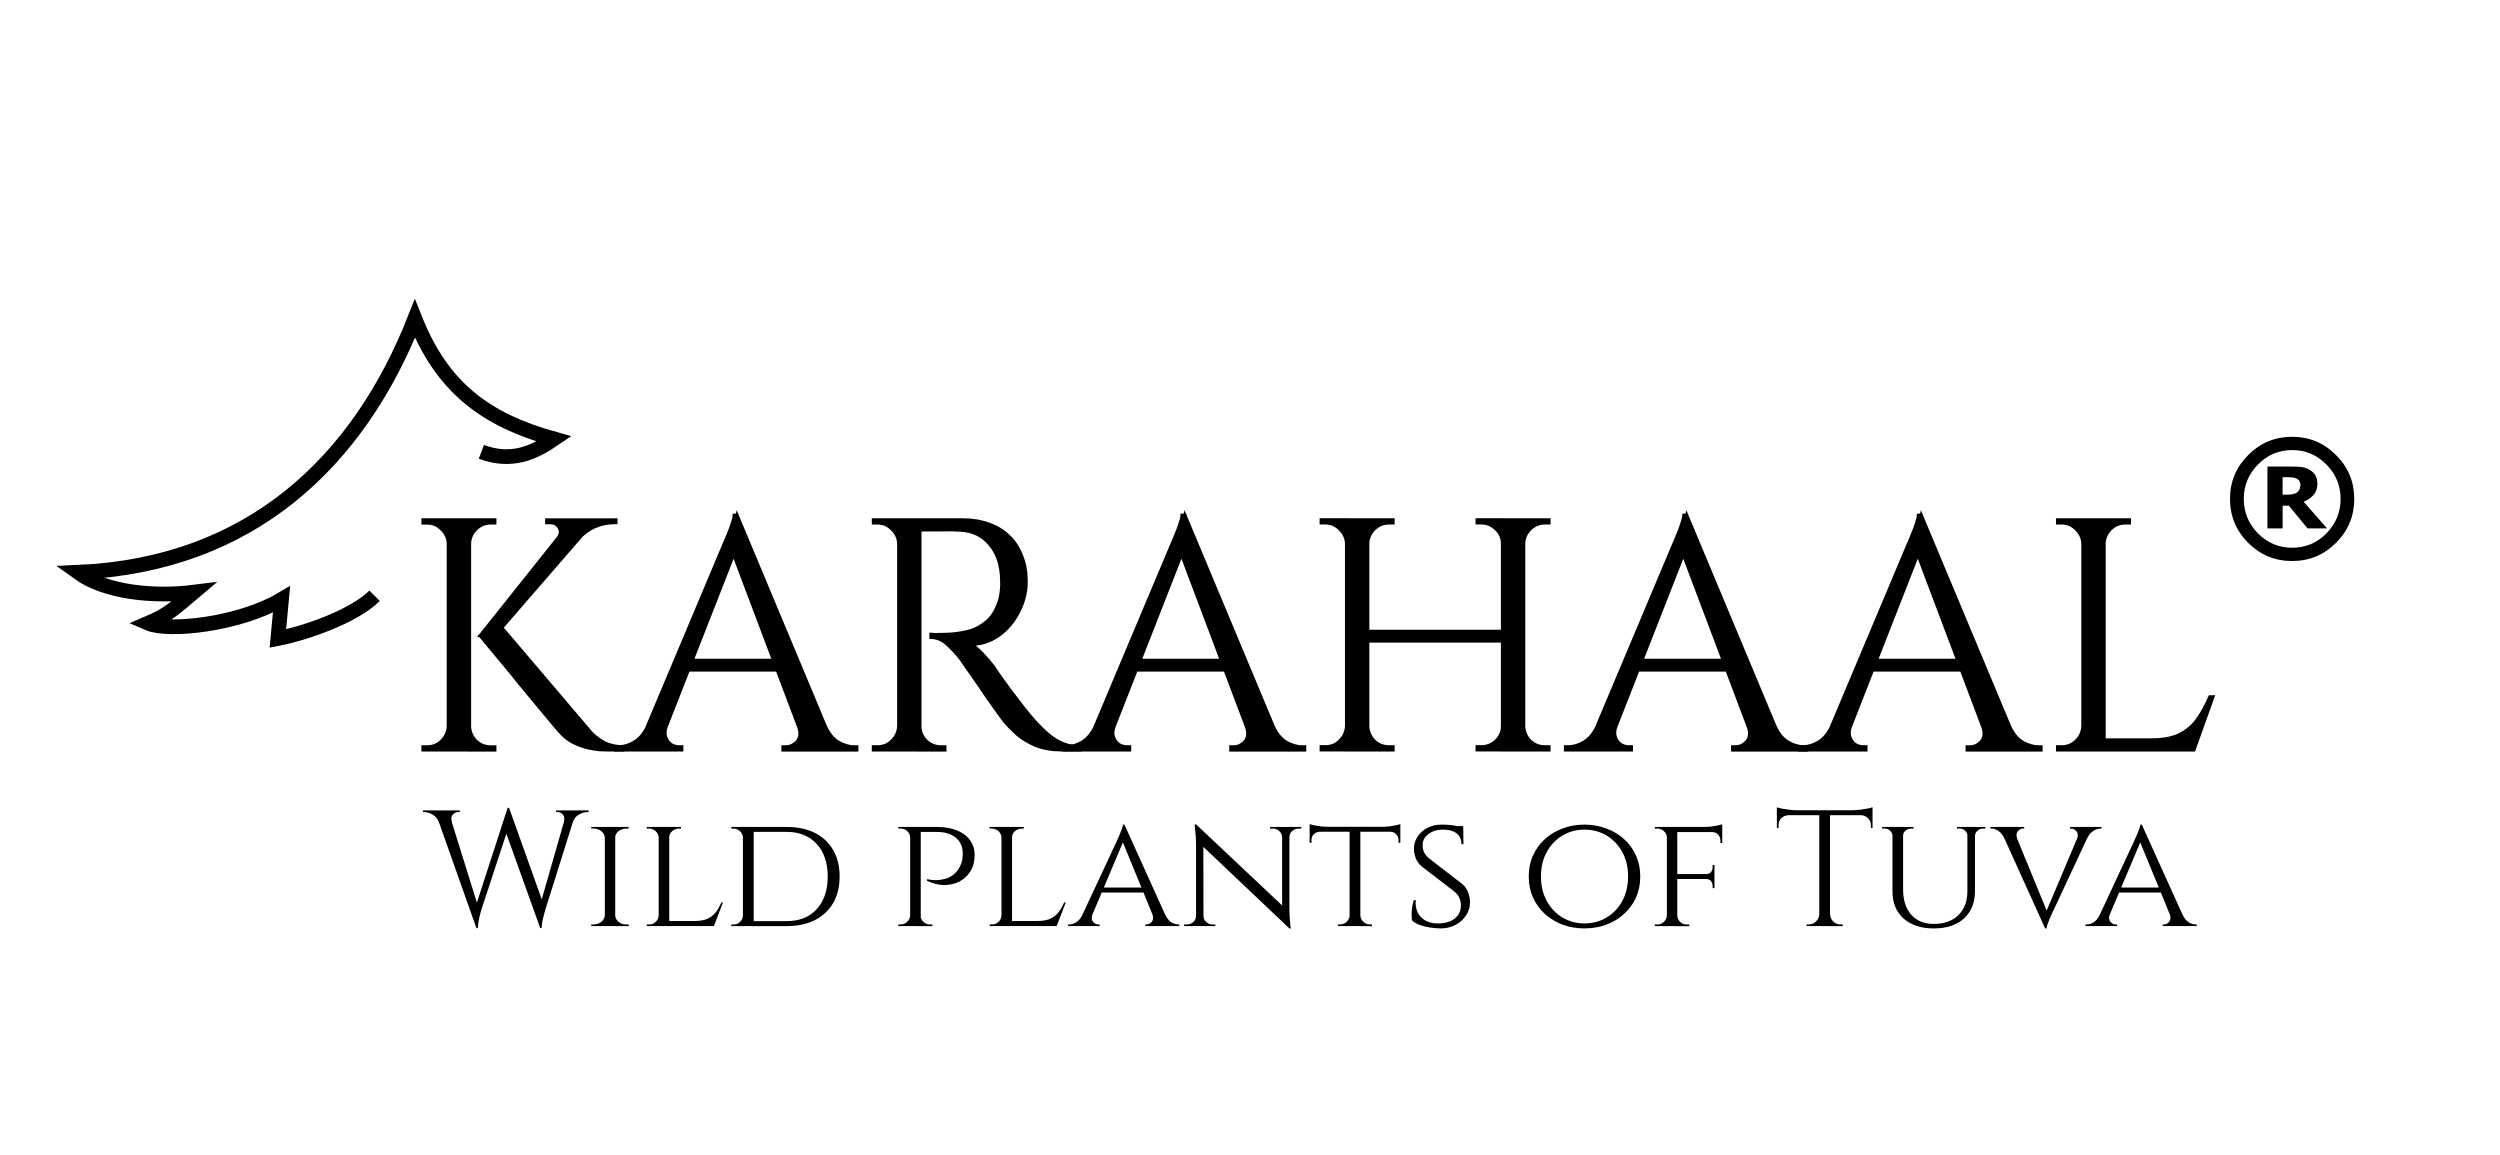 <?xml version="1.0" encoding="UTF-8" standalone="no"?>
<svg
   xmlns:dc="http://purl.org/dc/elements/1.1/"
   xmlns:cc="http://creativecommons.org/ns#"
   xmlns:rdf="http://www.w3.org/1999/02/22-rdf-syntax-ns#"
   xmlns:svg="http://www.w3.org/2000/svg"
   xmlns="http://www.w3.org/2000/svg"
   xmlns:sodipodi="http://sodipodi.sourceforge.net/DTD/sodipodi-0.dtd"
   xmlns:inkscape="http://www.inkscape.org/namespaces/inkscape"
   width="180"
   height="83.15"
   viewBox="0 0 47.625 22"
   version="1.1"
   id="svg857"
   inkscape:version="1.0 (4035a4fb49, 2020-05-01)"
   sodipodi:docname="LogoKarahaal.svg">
  <defs
     id="defs851" />
  <sodipodi:namedview
     id="base"
     pagecolor="#ffffff"
     bordercolor="#666666"
     borderopacity="1.0"
     inkscape:pageopacity="0.0"
     inkscape:pageshadow="2"
     inkscape:zoom="2.8"
     inkscape:cx="-12.317399"
     inkscape:cy="42.979114"
     inkscape:document-units="mm"
     inkscape:current-layer="g899"
     inkscape:document-rotation="0"
     showgrid="false"
     inkscape:window-width="1920"
     inkscape:window-height="1009"
     inkscape:window-x="-8"
     inkscape:window-y="-8"
     inkscape:window-maximized="1"
     units="px"
     showguides="false"
     inkscape:snap-nodes="false" />
  <g
     inkscape:label="Слой 1"
     inkscape:groupmode="layer"
     id="layer1">
    <g
       id="g899"
       transform="matrix(0.876,0,0,0.876,-6.507,1.606)">
      <path
         sodipodi:nodetypes="ccccccccc"
         inkscape:connector-curvature="0"
         id="path4520"
         d="m 15.574,11.122 c -0.442,0.443 -1.481,0.809 -2.103,0.93 l 0.079,-0.849 c -0.915,0.543 -2.456,0.709 -2.9,0.517 0.433,-0.184 0.584,-0.33 0.991,-0.675 -0.858,0.107 -1.913,0.009 -2.521,-0.432 3.768,-0.165 6.107,-2.415 7.33,-5.516 0.591,1.487 1.519,2.194 3.027,2.616 -0.441,0.302 -0.928,0.523 -1.581,0.28"
         style="fill:none;stroke:#000000;stroke-width:0.32;stroke-linecap:butt;stroke-linejoin:miter;stroke-miterlimit:4;stroke-dasharray:none;stroke-opacity:1" />
      <g
         style="font-style:normal;font-variant:normal;font-weight:normal;font-stretch:normal;font-size:7.154px;line-height:1.25;font-family:Cinzel;-inkscape-font-specification:Cinzel;fill:#000000;fill-opacity:1;stroke:none;stroke-width:0.065;stroke-miterlimit:4;stroke-dasharray:none"
         id="text841"
         aria-label="KARAHAAL">
        <path
           id="path838"
           style="font-style:normal;font-variant:normal;font-weight:normal;font-stretch:normal;font-family:Cinzel;-inkscape-font-specification:Cinzel;stroke:#000000;stroke-width:0.065;stroke-miterlimit:4;stroke-dasharray:none"
           d="m 18.263,11.723 2.032,2.389 q 0.15,0.143 0.3,0.215 0.157,0.072 0.379,0.079 v 0.072 h -0.308 q -0.072,0 -0.207,-0.007 -0.129,-0.014 -0.286,-0.05 -0.15,-0.043 -0.308,-0.122 -0.15,-0.086 -0.272,-0.229 0,0 -0.129,-0.15 -0.122,-0.15 -0.322,-0.386 -0.193,-0.236 -0.415,-0.501 -0.215,-0.272 -0.415,-0.508 -0.193,-0.236 -0.322,-0.386 -0.122,-0.15 -0.122,-0.15 z m 2.068,-2.203 -2.139,2.468 h -0.322 l 1.967,-2.468 z m 0.494,-0.05 v 0.064 h -0.029 q -0.236,0 -0.444,0.093 -0.2,0.093 -0.343,0.258 l -0.451,-0.014 q 0.093,-0.122 0.029,-0.229 -0.057,-0.107 -0.2,-0.107 h -0.072 v -0.064 h 1.481 z m -3.184,0 V 14.477 H 17.175 V 9.469 Z m -0.444,4.486 v 0.522 h -0.572 v -0.072 q 0,0 0.043,0 0.05,0 0.05,0 0.186,0 0.315,-0.129 0.136,-0.136 0.143,-0.322 z m 0,-3.963 h -0.021 q -0.007,-0.186 -0.143,-0.315 -0.129,-0.136 -0.315,-0.136 0,0 -0.05,0 -0.043,0 -0.043,0 v -0.072 h 0.572 z m 0.422,3.963 h 0.021 q 0.007,0.186 0.136,0.322 0.136,0.129 0.322,0.129 0,0 0.043,0 0.043,0 0.05,0 v 0.072 h -0.572 z m 0,-3.963 V 9.469 h 0.572 v 0.072 q -0.007,0 -0.05,0 -0.043,0 -0.043,0 -0.186,0 -0.322,0.136 -0.129,0.129 -0.136,0.315 z" />
        <path
           id="path840"
           style="font-style:normal;font-variant:normal;font-weight:normal;font-stretch:normal;font-family:Cinzel;-inkscape-font-specification:Cinzel;stroke:#000000;stroke-width:0.065;stroke-miterlimit:4;stroke-dasharray:none"
           d="m 23.458,9.369 2.118,5.065 h -0.608 l -1.653,-4.385 z m -1.538,4.586 q -0.05,0.143 -0.014,0.243 0.036,0.1 0.114,0.157 0.086,0.05 0.172,0.05 h 0.064 v 0.072 h -1.438 v -0.072 q 0,0 0.036,0 0.029,0 0.029,0 0.165,0 0.336,-0.1 0.179,-0.107 0.293,-0.351 z m 1.538,-4.586 0.064,0.501 -1.796,4.586 h -0.429 l 1.831,-4.35 q 0,0 0.036,-0.086 0.043,-0.093 0.093,-0.222 0.057,-0.129 0.093,-0.25 0.043,-0.122 0.043,-0.179 z m 1.009,3.155 v 0.215 H 22.228 v -0.215 z m 0.322,1.431 h 0.587 q 0.107,0.243 0.286,0.351 0.179,0.1 0.343,0.1 0,0 0.029,0 0.029,0 0.029,0 v 0.072 h -1.61 v -0.072 h 0.064 q 0.136,0 0.243,-0.114 0.107,-0.122 0.029,-0.336 z" />
        <path
           id="path842"
           style="font-style:normal;font-variant:normal;font-weight:normal;font-stretch:normal;font-family:Cinzel;-inkscape-font-specification:Cinzel;stroke:#000000;stroke-width:0.065;stroke-miterlimit:4;stroke-dasharray:none"
           d="m 27.342,9.469 h 1.009 q 0.322,0 0.579,0.093 0.265,0.093 0.444,0.272 0.179,0.172 0.272,0.422 0.1,0.243 0.1,0.558 0,0.343 -0.165,0.658 -0.157,0.315 -0.436,0.515 -0.272,0.193 -0.615,0.193 0.122,0.05 0.265,0.207 0.143,0.15 0.25,0.293 0,0 0.093,0.143 0.1,0.136 0.243,0.336 0.15,0.2 0.3,0.393 0.15,0.193 0.258,0.308 0.143,0.157 0.286,0.279 0.143,0.122 0.308,0.193 0.172,0.072 0.379,0.072 v 0.072 h -0.393 q -0.329,0 -0.572,-0.1 -0.236,-0.1 -0.401,-0.243 -0.165,-0.15 -0.279,-0.286 -0.021,-0.029 -0.122,-0.165 -0.093,-0.136 -0.229,-0.322 -0.129,-0.193 -0.258,-0.379 -0.129,-0.186 -0.222,-0.315 -0.093,-0.136 -0.107,-0.157 -0.136,-0.179 -0.3,-0.329 -0.165,-0.15 -0.358,-0.15 v -0.072 q 0,0 0.107,0.007 0.114,0 0.272,-0.007 0.186,-0.007 0.408,-0.057 0.222,-0.05 0.415,-0.207 0.193,-0.157 0.293,-0.479 0.021,-0.079 0.036,-0.193 0.014,-0.122 0.007,-0.236 -0.007,-0.486 -0.25,-0.773 -0.236,-0.293 -0.637,-0.315 -0.2,-0.014 -0.415,-0.007 -0.207,0 -0.351,0 -0.143,0 -0.143,0 0,-0.007 -0.021,-0.057 -0.014,-0.057 -0.036,-0.107 -0.014,-0.057 -0.014,-0.057 z m 0.093,0 V 14.477 H 26.97 V 9.469 Z m -0.444,4.486 v 0.522 h -0.572 v -0.072 q 0,0 0.043,0 0.05,0 0.05,0 0.186,0 0.315,-0.129 0.136,-0.136 0.143,-0.322 z m 0,-3.963 h -0.021 q -0.007,-0.186 -0.143,-0.315 -0.129,-0.136 -0.315,-0.136 0,0 -0.05,0 -0.043,0 -0.043,0 v -0.072 h 0.572 z m 0.422,3.963 h 0.021 q 0,0.186 0.136,0.322 0.136,0.129 0.322,0.129 0,0 0.043,0 0.043,0 0.043,0 v 0.072 h -0.565 z" />
        <path
           id="path844"
           style="font-style:normal;font-variant:normal;font-weight:normal;font-stretch:normal;font-family:Cinzel;-inkscape-font-specification:Cinzel;stroke:#000000;stroke-width:0.065;stroke-miterlimit:4;stroke-dasharray:none"
           d="m 33.197,9.369 2.118,5.065 h -0.608 l -1.653,-4.385 z m -1.538,4.586 q -0.05,0.143 -0.014,0.243 0.036,0.1 0.114,0.157 0.086,0.05 0.172,0.05 h 0.064 v 0.072 h -1.438 v -0.072 q 0,0 0.036,0 0.029,0 0.029,0 0.165,0 0.336,-0.1 0.179,-0.107 0.293,-0.351 z m 1.538,-4.586 0.064,0.501 -1.796,4.586 h -0.429 l 1.831,-4.35 q 0,0 0.036,-0.086 0.043,-0.093 0.093,-0.222 0.057,-0.129 0.093,-0.25 0.043,-0.122 0.043,-0.179 z m 1.009,3.155 v 0.215 h -2.239 v -0.215 z m 0.322,1.431 h 0.587 q 0.107,0.243 0.286,0.351 0.179,0.1 0.343,0.1 0,0 0.029,0 0.029,0 0.029,0 v 0.072 h -1.61 v -0.072 h 0.064 q 0.136,0 0.243,-0.114 0.107,-0.122 0.029,-0.336 z" />
        <path
           id="path846"
           style="font-style:normal;font-variant:normal;font-weight:normal;font-stretch:normal;font-family:Cinzel;-inkscape-font-specification:Cinzel;stroke:#000000;stroke-width:0.065;stroke-miterlimit:4;stroke-dasharray:none"
           d="M 40.565,9.469 V 14.477 H 40.1 V 9.469 Z m -3.391,0 V 14.477 H 36.709 V 9.469 Z m 2.99,2.425 v 0.215 h -3.062 v -0.215 z m -3.434,2.06 v 0.522 h -0.572 v -0.072 q 0,0 0.043,0 0.05,0 0.05,0 0.186,0 0.315,-0.129 0.136,-0.136 0.143,-0.322 z m 0,-3.963 h -0.021 q -0.007,-0.186 -0.143,-0.315 -0.129,-0.136 -0.315,-0.136 0,0 -0.05,0 -0.043,0 -0.043,0 v -0.072 h 0.572 z m 0.422,3.963 h 0.021 q 0.007,0.186 0.136,0.322 0.136,0.129 0.322,0.129 0,0 0.043,0 0.043,0 0.05,0 v 0.072 h -0.572 z m 0,-3.963 V 9.469 h 0.572 v 0.072 q -0.007,0 -0.05,0 -0.043,0 -0.043,0 -0.186,0 -0.322,0.136 -0.129,0.129 -0.136,0.315 z m 2.969,3.963 v 0.522 h -0.572 v -0.072 q 0.007,0 0.05,0 0.043,0 0.043,0 0.186,0 0.322,-0.129 0.136,-0.136 0.136,-0.322 z m 0,-3.963 h -0.021 q 0,-0.186 -0.136,-0.315 -0.136,-0.136 -0.322,-0.136 0,0 -0.043,0 -0.043,0 -0.05,0 v -0.072 h 0.572 z m 0.422,3.963 h 0.021 q 0.007,0.186 0.136,0.322 0.136,0.129 0.322,0.129 0,0 0.043,0 0.05,0 0.05,0 v 0.072 h -0.572 z m 0,-3.963 V 9.469 h 0.572 v 0.072 q 0,0 -0.05,0 -0.043,0 -0.043,0 -0.186,0 -0.322,0.136 -0.129,0.129 -0.136,0.315 z" />
        <path
           id="path848"
           style="font-style:normal;font-variant:normal;font-weight:normal;font-stretch:normal;font-family:Cinzel;-inkscape-font-specification:Cinzel;stroke:#000000;stroke-width:0.065;stroke-miterlimit:4;stroke-dasharray:none"
           d="m 44.11,9.369 2.118,5.065 h -0.608 l -1.653,-4.385 z m -1.538,4.586 q -0.05,0.143 -0.014,0.243 0.036,0.1 0.114,0.157 0.086,0.05 0.172,0.05 h 0.064 v 0.072 h -1.438 v -0.072 q 0,0 0.036,0 0.029,0 0.029,0 0.165,0 0.336,-0.1 0.179,-0.107 0.293,-0.351 z m 1.538,-4.586 0.064,0.501 -1.796,4.586 h -0.429 l 1.831,-4.35 q 0,0 0.036,-0.086 0.043,-0.093 0.093,-0.222 0.057,-0.129 0.093,-0.25 0.043,-0.122 0.043,-0.179 z m 1.009,3.155 v 0.215 h -2.239 v -0.215 z m 0.322,1.431 h 0.587 q 0.107,0.243 0.286,0.351 0.179,0.1 0.343,0.1 0,0 0.029,0 0.029,0 0.029,0 v 0.072 h -1.61 v -0.072 h 0.064 q 0.136,0 0.243,-0.114 0.107,-0.122 0.029,-0.336 z" />
        <path
           id="path850"
           style="font-style:normal;font-variant:normal;font-weight:normal;font-stretch:normal;font-family:Cinzel;-inkscape-font-specification:Cinzel;stroke:#000000;stroke-width:0.065;stroke-miterlimit:4;stroke-dasharray:none"
           d="m 49.21,9.369 2.118,5.065 h -0.608 l -1.653,-4.385 z m -1.538,4.586 q -0.05,0.143 -0.014,0.243 0.036,0.1 0.114,0.157 0.086,0.05 0.172,0.05 h 0.064 v 0.072 h -1.438 v -0.072 q 0,0 0.036,0 0.029,0 0.029,0 0.165,0 0.336,-0.1 0.179,-0.107 0.293,-0.351 z m 1.538,-4.586 0.064,0.501 -1.796,4.586 h -0.429 l 1.831,-4.35 q 0,0 0.036,-0.086 0.043,-0.093 0.093,-0.222 0.057,-0.129 0.093,-0.25 0.043,-0.122 0.043,-0.179 z m 1.009,3.155 v 0.215 h -2.239 v -0.215 z m 0.322,1.431 h 0.587 q 0.107,0.243 0.286,0.351 0.179,0.1 0.343,0.1 0,0 0.029,0 0.029,0 0.029,0 v 0.072 h -1.61 v -0.072 h 0.064 q 0.136,0 0.243,-0.114 0.107,-0.122 0.029,-0.336 z" />
        <path
           id="path852"
           style="font-style:normal;font-variant:normal;font-weight:normal;font-stretch:normal;font-family:Cinzel;-inkscape-font-specification:Cinzel;stroke:#000000;stroke-width:0.065;stroke-miterlimit:4;stroke-dasharray:none"
           d="M 53.187,9.469 V 14.477 H 52.722 V 9.469 Z m 1.932,4.786 v 0.222 h -1.953 v -0.222 z m 0.436,-0.937 -0.415,1.159 h -1.188 l 0.258,-0.222 q 0.379,0 0.615,-0.114 0.243,-0.122 0.393,-0.336 0.15,-0.215 0.265,-0.486 z m -2.812,0.637 v 0.522 h -0.572 v -0.072 q 0,0 0.043,0 0.05,0 0.05,0 0.186,0 0.315,-0.129 0.136,-0.136 0.143,-0.322 z m 0,-3.963 h -0.021 q -0.007,-0.186 -0.143,-0.315 -0.129,-0.136 -0.315,-0.136 0,0 -0.05,0 -0.043,0 -0.043,0 v -0.072 h 0.572 z m 0.422,0 V 9.469 h 0.572 v 0.072 q -0.007,0 -0.05,0 -0.043,0 -0.043,0 -0.186,0 -0.322,0.136 -0.129,0.129 -0.136,0.315 z" />
      </g>
      <g
         style="font-style:normal;font-weight:normal;font-size:3.594px;line-height:1.25;font-family:sans-serif;fill:#000000;fill-opacity:1;stroke:none;stroke-width:0.09"
         id="text845"
         aria-label="Wild plants of Tuva">
        <path
           id="path855"
           style="font-style:normal;font-variant:normal;font-weight:normal;font-stretch:normal;font-family:Cinzel;-inkscape-font-specification:Cinzel;stroke-width:0.09"
           d="m 16.89,15.812 h 0.291 l 0.668,2.145 -0.061,0.392 z m 1.61,-0.079 0.029,0.291 -0.633,1.926 q 0,0 -0.018,0.065 -0.018,0.061 -0.036,0.155 -0.018,0.09 -0.022,0.18 h -0.032 l -0.065,-0.32 0.744,-2.296 z m 0,0.004 0.755,2.117 -0.079,0.496 -0.798,-2.225 z m 1.459,0.075 -0.672,2.138 q 0,0 -0.018,0.065 -0.018,0.065 -0.04,0.158 -0.018,0.09 -0.022,0.176 h -0.032 l -0.043,-0.356 0.625,-2.181 z m -0.27,0.237 q 0.029,-0.108 -0.018,-0.165 -0.047,-0.058 -0.119,-0.058 h -0.032 v -0.036 h 0.708 v 0.036 q 0,0 -0.014,0 -0.014,0 -0.014,0 -0.083,0 -0.18,0.054 -0.097,0.05 -0.137,0.169 z m -2.433,0 h -0.284 q -0.043,-0.119 -0.14,-0.169 -0.093,-0.054 -0.176,-0.054 0,0 -0.014,0 -0.014,0 -0.014,0 v -0.036 h 0.798 v 0.036 h -0.032 q -0.068,0 -0.122,0.058 -0.05,0.058 -0.014,0.165 z" />
        <path
           id="path857"
           style="font-style:normal;font-variant:normal;font-weight:normal;font-stretch:normal;font-family:Cinzel;-inkscape-font-specification:Cinzel;stroke-width:0.09"
           d="m 20.807,16.15 v 2.156 h -0.226 v -2.156 z m -0.216,1.926 v 0.23 h -0.305 v -0.036 q 0,0 0.025,0 0.025,0 0.025,0 0.101,0 0.169,-0.058 0.072,-0.058 0.075,-0.137 z m 0.205,0 h 0.011 q 0.004,0.079 0.072,0.137 0.072,0.058 0.173,0.058 0,0 0.022,0 0.025,0 0.025,0 l 0.004,0.036 H 20.797 Z m 0,-1.696 v -0.23 h 0.305 l -0.004,0.036 q 0,0 -0.025,0 -0.022,0 -0.022,0 -0.101,0 -0.173,0.058 -0.068,0.054 -0.072,0.137 z m -0.205,0 h -0.011 q -0.004,-0.083 -0.075,-0.137 -0.068,-0.058 -0.169,-0.058 -0.004,0 -0.029,0 -0.022,0 -0.022,0 v -0.036 h 0.305 z" />
        <path
           id="path859"
           style="font-style:normal;font-variant:normal;font-weight:normal;font-stretch:normal;font-family:Cinzel;-inkscape-font-specification:Cinzel;stroke-width:0.09"
           d="m 21.982,16.15 v 2.156 h -0.23 v -2.156 z m 0.967,2.045 -0.007,0.111 H 21.975 V 18.195 Z M 23.15,17.792 22.953,18.306 h -0.546 l 0.122,-0.111 q 0.18,0 0.288,-0.05 0.111,-0.054 0.18,-0.144 0.068,-0.093 0.119,-0.208 z m -1.391,0.284 0.047,0.23 h -0.313 v -0.036 q 0,0 0.025,0 0.025,0 0.025,0 0.09,0 0.147,-0.058 0.058,-0.058 0.061,-0.137 z m 0.212,-1.696 v -0.23 h 0.266 v 0.036 q 0,0 -0.022,0 -0.022,0 -0.022,0 -0.086,0 -0.151,0.058 -0.061,0.054 -0.061,0.137 z m -0.212,0 h -0.007 q -0.004,-0.083 -0.065,-0.137 -0.061,-0.058 -0.151,-0.058 0,0 -0.022,0 -0.022,0 -0.022,0 v -0.036 h 0.266 z" />
        <path
           id="path861"
           style="font-style:normal;font-variant:normal;font-weight:normal;font-stretch:normal;font-family:Cinzel;-inkscape-font-specification:Cinzel;stroke-width:0.09"
           d="m 24.533,16.15 q 0.356,0 0.615,0.129 0.259,0.129 0.399,0.374 0.14,0.241 0.14,0.575 0,0.334 -0.14,0.575 -0.14,0.241 -0.399,0.374 -0.259,0.129 -0.615,0.129 h -0.765 l -0.007,-0.108 q 0.252,0 0.42,0 0.173,0 0.262,0 0.09,0 0.09,0 0.417,0 0.654,-0.259 0.241,-0.262 0.241,-0.712 0,-0.449 -0.241,-0.708 -0.237,-0.262 -0.654,-0.262 0,0 -0.093,0 -0.093,0 -0.273,0 -0.18,0 -0.442,0 v -0.108 z m -0.715,0 v 2.156 h -0.234 v -2.156 z m -0.226,1.923 v 0.234 h -0.259 v -0.036 q 0,0 0.022,0 0.025,0 0.025,0 0.086,0 0.144,-0.058 0.058,-0.061 0.061,-0.14 z m 0,-1.689 h -0.007 q -0.004,-0.086 -0.065,-0.14 -0.058,-0.058 -0.144,-0.058 0,0 -0.022,0 -0.022,0 -0.022,0 v -0.036 h 0.259 z" />
        <path
           id="path863"
           style="font-style:normal;font-variant:normal;font-weight:normal;font-stretch:normal;font-family:Cinzel;-inkscape-font-specification:Cinzel;stroke-width:0.09"
           d="m 27.404,16.15 h 0.399 q 0.252,0 0.435,0.075 0.183,0.072 0.284,0.212 0.101,0.137 0.101,0.327 0,0.205 -0.093,0.352 -0.09,0.144 -0.241,0.223 -0.151,0.075 -0.334,0.075 -0.183,-0.004 -0.367,-0.093 v -0.036 q 0,0 0.058,0.011 0.061,0.011 0.155,0.011 0.093,-0.004 0.198,-0.032 0.104,-0.032 0.194,-0.115 0.093,-0.083 0.147,-0.237 0.014,-0.04 0.018,-0.093 0.007,-0.054 0.007,-0.101 0,-0.219 -0.151,-0.345 -0.151,-0.126 -0.417,-0.126 h -0.352 q 0,0 -0.011,-0.025 -0.007,-0.029 -0.018,-0.054 -0.011,-0.029 -0.011,-0.029 z m 0.047,0 v 2.156 h -0.23 v -2.156 z m -0.223,1.926 0.047,0.23 H 26.962 v -0.036 q 0,0 0.025,0 0.025,0 0.025,0 0.086,0 0.144,-0.058 0.061,-0.058 0.065,-0.137 z m 0,-1.7 h -0.007 q -0.004,-0.083 -0.065,-0.137 -0.058,-0.054 -0.144,-0.054 0,0 -0.025,0 -0.025,0 -0.025,0 v -0.036 h 0.313 z m 0.212,1.7 h 0.007 q 0.004,0.079 0.061,0.137 0.061,0.058 0.147,0.058 0.004,0 0.025,0 0.025,0 0.025,0 v 0.036 h -0.313 z" />
        <path
           id="path865"
           style="font-style:normal;font-variant:normal;font-weight:normal;font-stretch:normal;font-family:Cinzel;-inkscape-font-specification:Cinzel;stroke-width:0.09"
           d="m 29.437,16.15 v 2.156 h -0.23 v -2.156 z m 0.967,2.045 -0.007,0.111 H 29.429 V 18.195 Z M 30.605,17.792 30.407,18.306 h -0.546 l 0.122,-0.111 q 0.18,0 0.288,-0.05 0.111,-0.054 0.18,-0.144 0.068,-0.093 0.119,-0.208 z m -1.391,0.284 0.047,0.23 h -0.313 v -0.036 q 0,0 0.025,0 0.025,0 0.025,0 0.09,0 0.147,-0.058 0.058,-0.058 0.061,-0.137 z m 0.212,-1.696 v -0.23 h 0.266 v 0.036 q 0,0 -0.022,0 -0.022,0 -0.022,0 -0.086,0 -0.151,0.058 -0.061,0.054 -0.061,0.137 z m -0.212,0 h -0.007 q -0.004,-0.083 -0.065,-0.137 -0.061,-0.058 -0.151,-0.058 0,0 -0.022,0 -0.022,0 -0.022,0 v -0.036 h 0.266 z" />
        <path
           id="path867"
           style="font-style:normal;font-variant:normal;font-weight:normal;font-stretch:normal;font-family:Cinzel;-inkscape-font-specification:Cinzel;stroke-width:0.09"
           d="m 31.881,16.099 0.988,2.185 h -0.284 l -0.765,-1.865 z m -0.694,1.944 q -0.04,0.108 0.011,0.169 0.05,0.058 0.115,0.058 h 0.029 v 0.036 h -0.686 v -0.036 q 0,0 0.014,0 0.014,0 0.014,0 0.075,0 0.155,-0.05 0.079,-0.054 0.137,-0.176 z m 0.694,-1.944 0.025,0.248 -0.823,1.948 h -0.226 l 0.852,-1.826 q 0,0 0.018,-0.043 0.022,-0.043 0.047,-0.104 0.029,-0.065 0.05,-0.126 0.022,-0.061 0.025,-0.097 z m 0.424,1.369 v 0.108 h -0.952 v -0.108 z m 0.183,0.575 h 0.273 q 0.054,0.122 0.133,0.176 0.079,0.05 0.151,0.05 0,0 0.014,0 0.014,0 0.014,0 v 0.036 h -0.737 v -0.036 h 0.029 q 0.061,0 0.111,-0.058 0.05,-0.061 0.011,-0.169 z" />
        <path
           id="path869"
           style="font-style:normal;font-variant:normal;font-weight:normal;font-stretch:normal;font-family:Cinzel;-inkscape-font-specification:Cinzel;stroke-width:0.09"
           d="m 33.441,16.096 1.991,1.876 0.036,0.385 -1.991,-1.887 z m 0.007,1.987 v 0.223 h -0.27 v -0.036 q 0,0 0.029,0 0.032,0 0.032,0 0.083,0 0.14,-0.054 0.058,-0.054 0.058,-0.133 z m 0.151,0 q 0,0.079 0.058,0.133 0.061,0.054 0.14,0.054 0,0 0.029,0 0.032,0 0.032,0 v 0.036 H 33.588 v -0.223 z m -0.158,-1.987 0.155,0.201 0.004,2.009 h -0.162 v -1.761 q 0,-0.183 -0.018,-0.316 -0.014,-0.133 -0.014,-0.133 z m 2.027,0.054 v 1.747 q 0,0.115 0.007,0.223 0.007,0.104 0.014,0.173 0.011,0.065 0.011,0.065 h -0.032 l -0.158,-0.19 v -2.016 z m -0.011,0.223 v -0.223 h 0.27 v 0.036 q 0,0 -0.032,0 -0.029,0 -0.029,0 -0.079,0 -0.14,0.054 -0.058,0.054 -0.058,0.133 z m -0.147,0 q -0.004,-0.079 -0.061,-0.133 -0.058,-0.054 -0.14,-0.054 0,0 -0.032,0 -0.029,0 -0.029,0 v -0.036 h 0.27 v 0.223 z" />
        <path
           id="path871"
           style="font-style:normal;font-variant:normal;font-weight:normal;font-stretch:normal;font-family:Cinzel;-inkscape-font-specification:Cinzel;stroke-width:0.09"
           d="m 37.011,16.16 v 2.145 h -0.234 v -2.145 z m 0.87,-0.014 v 0.108 h -1.973 v -0.108 z m 0,0.101 v 0.248 h -0.04 v -0.058 q 0,-0.075 -0.05,-0.126 -0.047,-0.054 -0.129,-0.058 v -0.007 z m 0,-0.158 v 0.093 l -0.403,-0.036 q 0.072,0 0.151,-0.007 0.083,-0.011 0.151,-0.025 0.068,-0.014 0.101,-0.025 z m -1.096,1.987 v 0.23 h -0.262 v -0.036 q 0.004,0 0.022,0 0.022,0 0.022,0 0.086,0 0.147,-0.058 0.061,-0.058 0.065,-0.137 z m 0.216,0 h 0.011 q 0.004,0.079 0.065,0.137 0.061,0.058 0.147,0.058 0,0 0.018,0 0.022,0 0.022,0 v 0.036 h -0.262 z m -0.873,-1.829 v 0.007 q -0.083,0.004 -0.133,0.058 -0.047,0.05 -0.047,0.126 v 0.058 h -0.04 v -0.248 z m -0.219,-0.158 q 0.032,0.011 0.097,0.025 0.068,0.014 0.151,0.025 0.083,0.007 0.155,0.007 l -0.403,0.036 z" />
        <path
           id="path873"
           style="font-style:normal;font-variant:normal;font-weight:normal;font-stretch:normal;font-family:Cinzel;-inkscape-font-specification:Cinzel;stroke-width:0.09"
           d="m 38.772,16.099 q 0.101,0 0.176,0.007 0.075,0.007 0.129,0.018 0.058,0.007 0.097,0.022 0.043,0.011 0.075,0.022 l 0.004,0.356 h -0.043 q 0,-0.147 -0.101,-0.23 -0.101,-0.086 -0.313,-0.086 -0.18,0 -0.309,0.101 -0.126,0.097 -0.122,0.241 0,0.047 0.011,0.097 0.014,0.047 0.043,0.093 0.032,0.047 0.086,0.093 l 0.726,0.561 q 0.083,0.068 0.122,0.176 0.04,0.104 0.043,0.208 0.004,0.158 -0.083,0.291 -0.086,0.133 -0.234,0.212 -0.144,0.075 -0.32,0.075 -0.104,0 -0.226,-0.018 -0.119,-0.018 -0.223,-0.054 -0.104,-0.04 -0.173,-0.097 -0.011,-0.05 -0.011,-0.126 0,-0.079 0.011,-0.165 0.014,-0.086 0.036,-0.155 h 0.043 q -0.014,0.162 0.047,0.277 0.061,0.115 0.18,0.176 0.119,0.058 0.277,0.054 0.223,-0.007 0.349,-0.111 0.129,-0.108 0.129,-0.284 0,-0.086 -0.032,-0.155 -0.029,-0.072 -0.097,-0.133 l -0.719,-0.553 q -0.101,-0.086 -0.137,-0.19 -0.036,-0.104 -0.036,-0.198 0,-0.147 0.079,-0.266 0.079,-0.119 0.212,-0.187 0.137,-0.072 0.302,-0.072 z m 0.474,0.032 0.004,0.065 H 38.995 v -0.065 z" />
        <path
           id="path875"
           style="font-style:normal;font-variant:normal;font-weight:normal;font-stretch:normal;font-family:Cinzel;-inkscape-font-specification:Cinzel;stroke-width:0.09"
           d="m 41.884,16.099 q 0.252,0 0.471,0.083 0.223,0.079 0.388,0.23 0.169,0.151 0.262,0.359 0.093,0.205 0.093,0.456 0,0.252 -0.093,0.46 -0.093,0.205 -0.262,0.356 -0.165,0.151 -0.388,0.234 -0.219,0.079 -0.471,0.079 -0.252,0 -0.471,-0.079 -0.219,-0.083 -0.388,-0.234 -0.165,-0.151 -0.259,-0.356 -0.093,-0.208 -0.093,-0.46 0,-0.252 0.093,-0.456 0.093,-0.208 0.259,-0.359 0.169,-0.151 0.388,-0.23 0.219,-0.083 0.471,-0.083 z m 0,2.149 q 0.266,0 0.482,-0.129 0.216,-0.129 0.341,-0.359 0.126,-0.23 0.126,-0.532 0,-0.305 -0.126,-0.532 -0.126,-0.23 -0.341,-0.359 -0.216,-0.129 -0.482,-0.129 -0.262,0 -0.478,0.129 -0.216,0.129 -0.341,0.359 -0.126,0.226 -0.126,0.532 0,0.302 0.126,0.532 0.126,0.23 0.341,0.359 0.216,0.129 0.478,0.129 z" />
        <path
           id="path877"
           style="font-style:normal;font-variant:normal;font-weight:normal;font-stretch:normal;font-family:Cinzel;-inkscape-font-specification:Cinzel;stroke-width:0.09"
           d="m 43.903,16.15 v 2.156 h -0.226 v -2.156 z m 0.809,1.024 v 0.108 h -0.816 v -0.108 z m 0.169,-1.024 v 0.111 h -0.985 v -0.111 z m -0.169,1.125 v 0.205 h -0.04 v -0.047 q 0,-0.061 -0.036,-0.104 -0.032,-0.047 -0.111,-0.047 v -0.007 z m 0,-0.298 v 0.205 h -0.187 v -0.007 q 0.079,0 0.111,-0.043 0.036,-0.047 0.036,-0.108 v -0.047 z m 0.169,-0.726 v 0.248 h -0.04 v -0.054 q 0,-0.075 -0.05,-0.129 -0.047,-0.054 -0.129,-0.054 v -0.011 z m 0,-0.158 v 0.093 l -0.413,-0.036 q 0.075,0 0.158,-0.007 0.083,-0.011 0.151,-0.025 0.072,-0.014 0.104,-0.025 z m -1.197,1.984 0.047,0.23 h -0.316 v -0.036 q 0,0 0.025,0 0.025,0 0.025,0 0.09,0 0.147,-0.058 0.061,-0.058 0.065,-0.137 z m 0,-1.7 h -0.007 q -0.004,-0.083 -0.065,-0.137 -0.058,-0.054 -0.147,-0.054 0,0 -0.025,0 -0.025,0 -0.025,0 v -0.036 h 0.316 z m 0.212,1.7 h 0.007 q 0.004,0.079 0.061,0.137 0.061,0.058 0.151,0.058 0,0 0.025,0 0.025,0 0.025,0 v 0.036 H 43.849 Z" />
        <path
           id="path879"
           style="font-style:normal;font-variant:normal;font-weight:normal;font-stretch:normal;font-family:Cinzel;-inkscape-font-specification:Cinzel;stroke-width:0.09"
           d="m 47.225,15.801 v 2.505 h -0.234 v -2.505 z m 0.924,-0.014 v 0.108 H 46.068 V 15.787 Z m 0,0.097 v 0.291 l -0.036,-0.004 v -0.061 q 0,-0.09 -0.065,-0.151 -0.061,-0.061 -0.147,-0.065 v -0.011 z m 0,-0.162 v 0.104 l -0.438,-0.04 q 0.079,0 0.165,-0.011 0.09,-0.011 0.165,-0.025 0.075,-0.014 0.108,-0.029 z m -1.146,2.322 v 0.262 h -0.288 v -0.036 q 0,0 0.022,0 0.025,0 0.025,0 0.093,0 0.158,-0.065 0.068,-0.068 0.072,-0.162 z m 0.212,0 h 0.011 q 0.004,0.093 0.068,0.162 0.068,0.065 0.162,0.065 0,0 0.022,0 0.025,0 0.025,0 v 0.036 H 47.214 Z m -0.898,-2.16 v 0.011 q -0.09,0.004 -0.151,0.065 -0.061,0.061 -0.061,0.151 v 0.061 l -0.036,0.004 v -0.291 z m -0.248,-0.162 q 0.036,0.014 0.108,0.029 0.075,0.014 0.165,0.025 0.09,0.011 0.165,0.011 l -0.438,0.04 z" />
        <path
           id="path881"
           style="font-style:normal;font-variant:normal;font-weight:normal;font-stretch:normal;font-family:Cinzel;-inkscape-font-specification:Cinzel;stroke-width:0.09"
           d="m 48.814,16.15 v 1.358 q 0,0.349 0.176,0.55 0.18,0.201 0.489,0.201 0.341,0 0.535,-0.19 0.198,-0.19 0.198,-0.521 v -1.398 h 0.165 v 1.398 q 0,0.374 -0.241,0.593 -0.237,0.216 -0.654,0.216 -0.413,0 -0.658,-0.216 -0.241,-0.216 -0.241,-0.589 v -1.402 z m -0.223,0 v 0.19 h -0.007 q -0.004,-0.065 -0.054,-0.108 -0.047,-0.047 -0.119,-0.047 0,0 -0.029,0 -0.025,0 -0.025,0 v -0.036 z m 0.449,0 v 0.036 q 0,0 -0.029,0 -0.025,0 -0.025,0 -0.068,0 -0.122,0.047 -0.05,0.043 -0.05,0.108 h -0.007 v -0.19 z m 1.179,0 v 0.19 h -0.007 q 0,-0.065 -0.05,-0.108 -0.05,-0.047 -0.122,-0.047 0,0 -0.029,0 -0.025,0 -0.025,0 v -0.036 z m 0.385,0 v 0.036 q 0,0 -0.029,0 -0.025,0 -0.025,0 -0.068,0 -0.119,0.047 -0.05,0.043 -0.054,0.108 h -0.007 v -0.19 z" />
        <path
           id="path883"
           style="font-style:normal;font-variant:normal;font-weight:normal;font-stretch:normal;font-family:Cinzel;-inkscape-font-specification:Cinzel;stroke-width:0.09"
           d="m 51.902,18.356 -0.988,-2.185 h 0.284 l 0.765,1.865 z m 0,0 -0.025,-0.248 0.823,-1.948 h 0.226 l -0.852,1.826 q 0,0 -0.022,0.043 -0.018,0.043 -0.047,0.108 -0.025,0.061 -0.047,0.122 -0.022,0.061 -0.025,0.097 z m 0.694,-1.944 q 0.04,-0.108 -0.011,-0.165 -0.05,-0.061 -0.115,-0.061 h -0.025 v -0.036 h 0.683 v 0.036 q 0,0 -0.014,0 -0.014,0 -0.014,0 -0.075,0 -0.155,0.054 -0.079,0.05 -0.137,0.173 z m -1.301,0 h -0.273 q -0.054,-0.122 -0.133,-0.173 -0.079,-0.054 -0.151,-0.054 0,0 -0.014,0 -0.014,0 -0.014,0 v -0.036 h 0.737 v 0.036 h -0.029 q -0.061,0 -0.111,0.061 -0.047,0.058 -0.011,0.165 z" />
        <path
           id="path885"
           style="font-style:normal;font-variant:normal;font-weight:normal;font-stretch:normal;font-family:Cinzel;-inkscape-font-specification:Cinzel;stroke-width:0.09"
           d="m 54.005,16.099 0.988,2.185 h -0.284 l -0.765,-1.865 z m -0.694,1.944 q -0.04,0.108 0.011,0.169 0.05,0.058 0.115,0.058 h 0.029 v 0.036 H 52.78 v -0.036 q 0,0 0.014,0 0.014,0 0.014,0 0.075,0 0.155,-0.05 0.079,-0.054 0.137,-0.176 z m 0.694,-1.944 0.025,0.248 -0.823,1.948 h -0.226 l 0.852,-1.826 q 0,0 0.018,-0.043 0.022,-0.043 0.047,-0.104 0.029,-0.065 0.05,-0.126 0.022,-0.061 0.025,-0.097 z m 0.424,1.369 v 0.108 h -0.952 v -0.108 z m 0.183,0.575 h 0.273 q 0.054,0.122 0.133,0.176 0.079,0.05 0.151,0.05 0,0 0.014,0 0.014,0 0.014,0 v 0.036 h -0.737 v -0.036 h 0.029 q 0.061,0 0.111,-0.058 0.05,-0.061 0.011,-0.169 z" />
      </g>
      <g
         style="font-style:normal;font-variant:normal;font-weight:normal;font-stretch:normal;font-size:3.199px;line-height:1.25;font-family:sans-serif;-inkscape-font-specification:sans-serif;fill:#000000;fill-opacity:1;stroke:none;stroke-width:0;stroke-miterlimit:4;stroke-dasharray:none"
         id="text849"
         aria-label="®">
        <path
           id="path888"
           style="font-style:normal;font-variant:normal;font-weight:bold;font-stretch:normal;font-family:sans-serif;-inkscape-font-specification:'sans-serif Bold';stroke-width:0;stroke-miterlimit:4;stroke-dasharray:none"
           d="m 58.625,9.016 q 0,0.559 -0.397,0.956 -0.395,0.395 -0.954,0.395 -0.559,0 -0.956,-0.395 -0.395,-0.397 -0.395,-0.956 0,-0.559 0.395,-0.954 0.397,-0.397 0.956,-0.397 0.559,0 0.954,0.397 0.397,0.395 0.397,0.954 z m -0.297,0 q 0,-0.436 -0.309,-0.748 -0.308,-0.314 -0.743,-0.314 -0.436,0 -0.745,0.314 -0.308,0.312 -0.308,0.748 0,0.436 0.308,0.75 0.309,0.312 0.745,0.312 0.436,0 0.743,-0.312 0.309,-0.314 0.309,-0.75 z M 58.033,9.657 H 57.61 L 57.202,9.163 H 57.068 V 9.657 H 56.737 V 8.312 h 0.511 q 0.142,0 0.228,0.011 0.086,0.011 0.17,0.056 0.092,0.052 0.134,0.125 0.044,0.073 0.044,0.183 0,0.147 -0.083,0.242 -0.083,0.095 -0.216,0.148 z M 57.455,8.712 q 0,-0.042 -0.019,-0.077 -0.017,-0.036 -0.059,-0.058 -0.039,-0.022 -0.091,-0.027 -0.05,-0.006 -0.114,-0.006 h -0.105 v 0.38 h 0.08 q 0.083,0 0.142,-0.011 0.059,-0.012 0.095,-0.041 0.036,-0.027 0.053,-0.066 0.017,-0.039 0.017,-0.095 z" />
      </g>
    </g>
  </g>
</svg>
